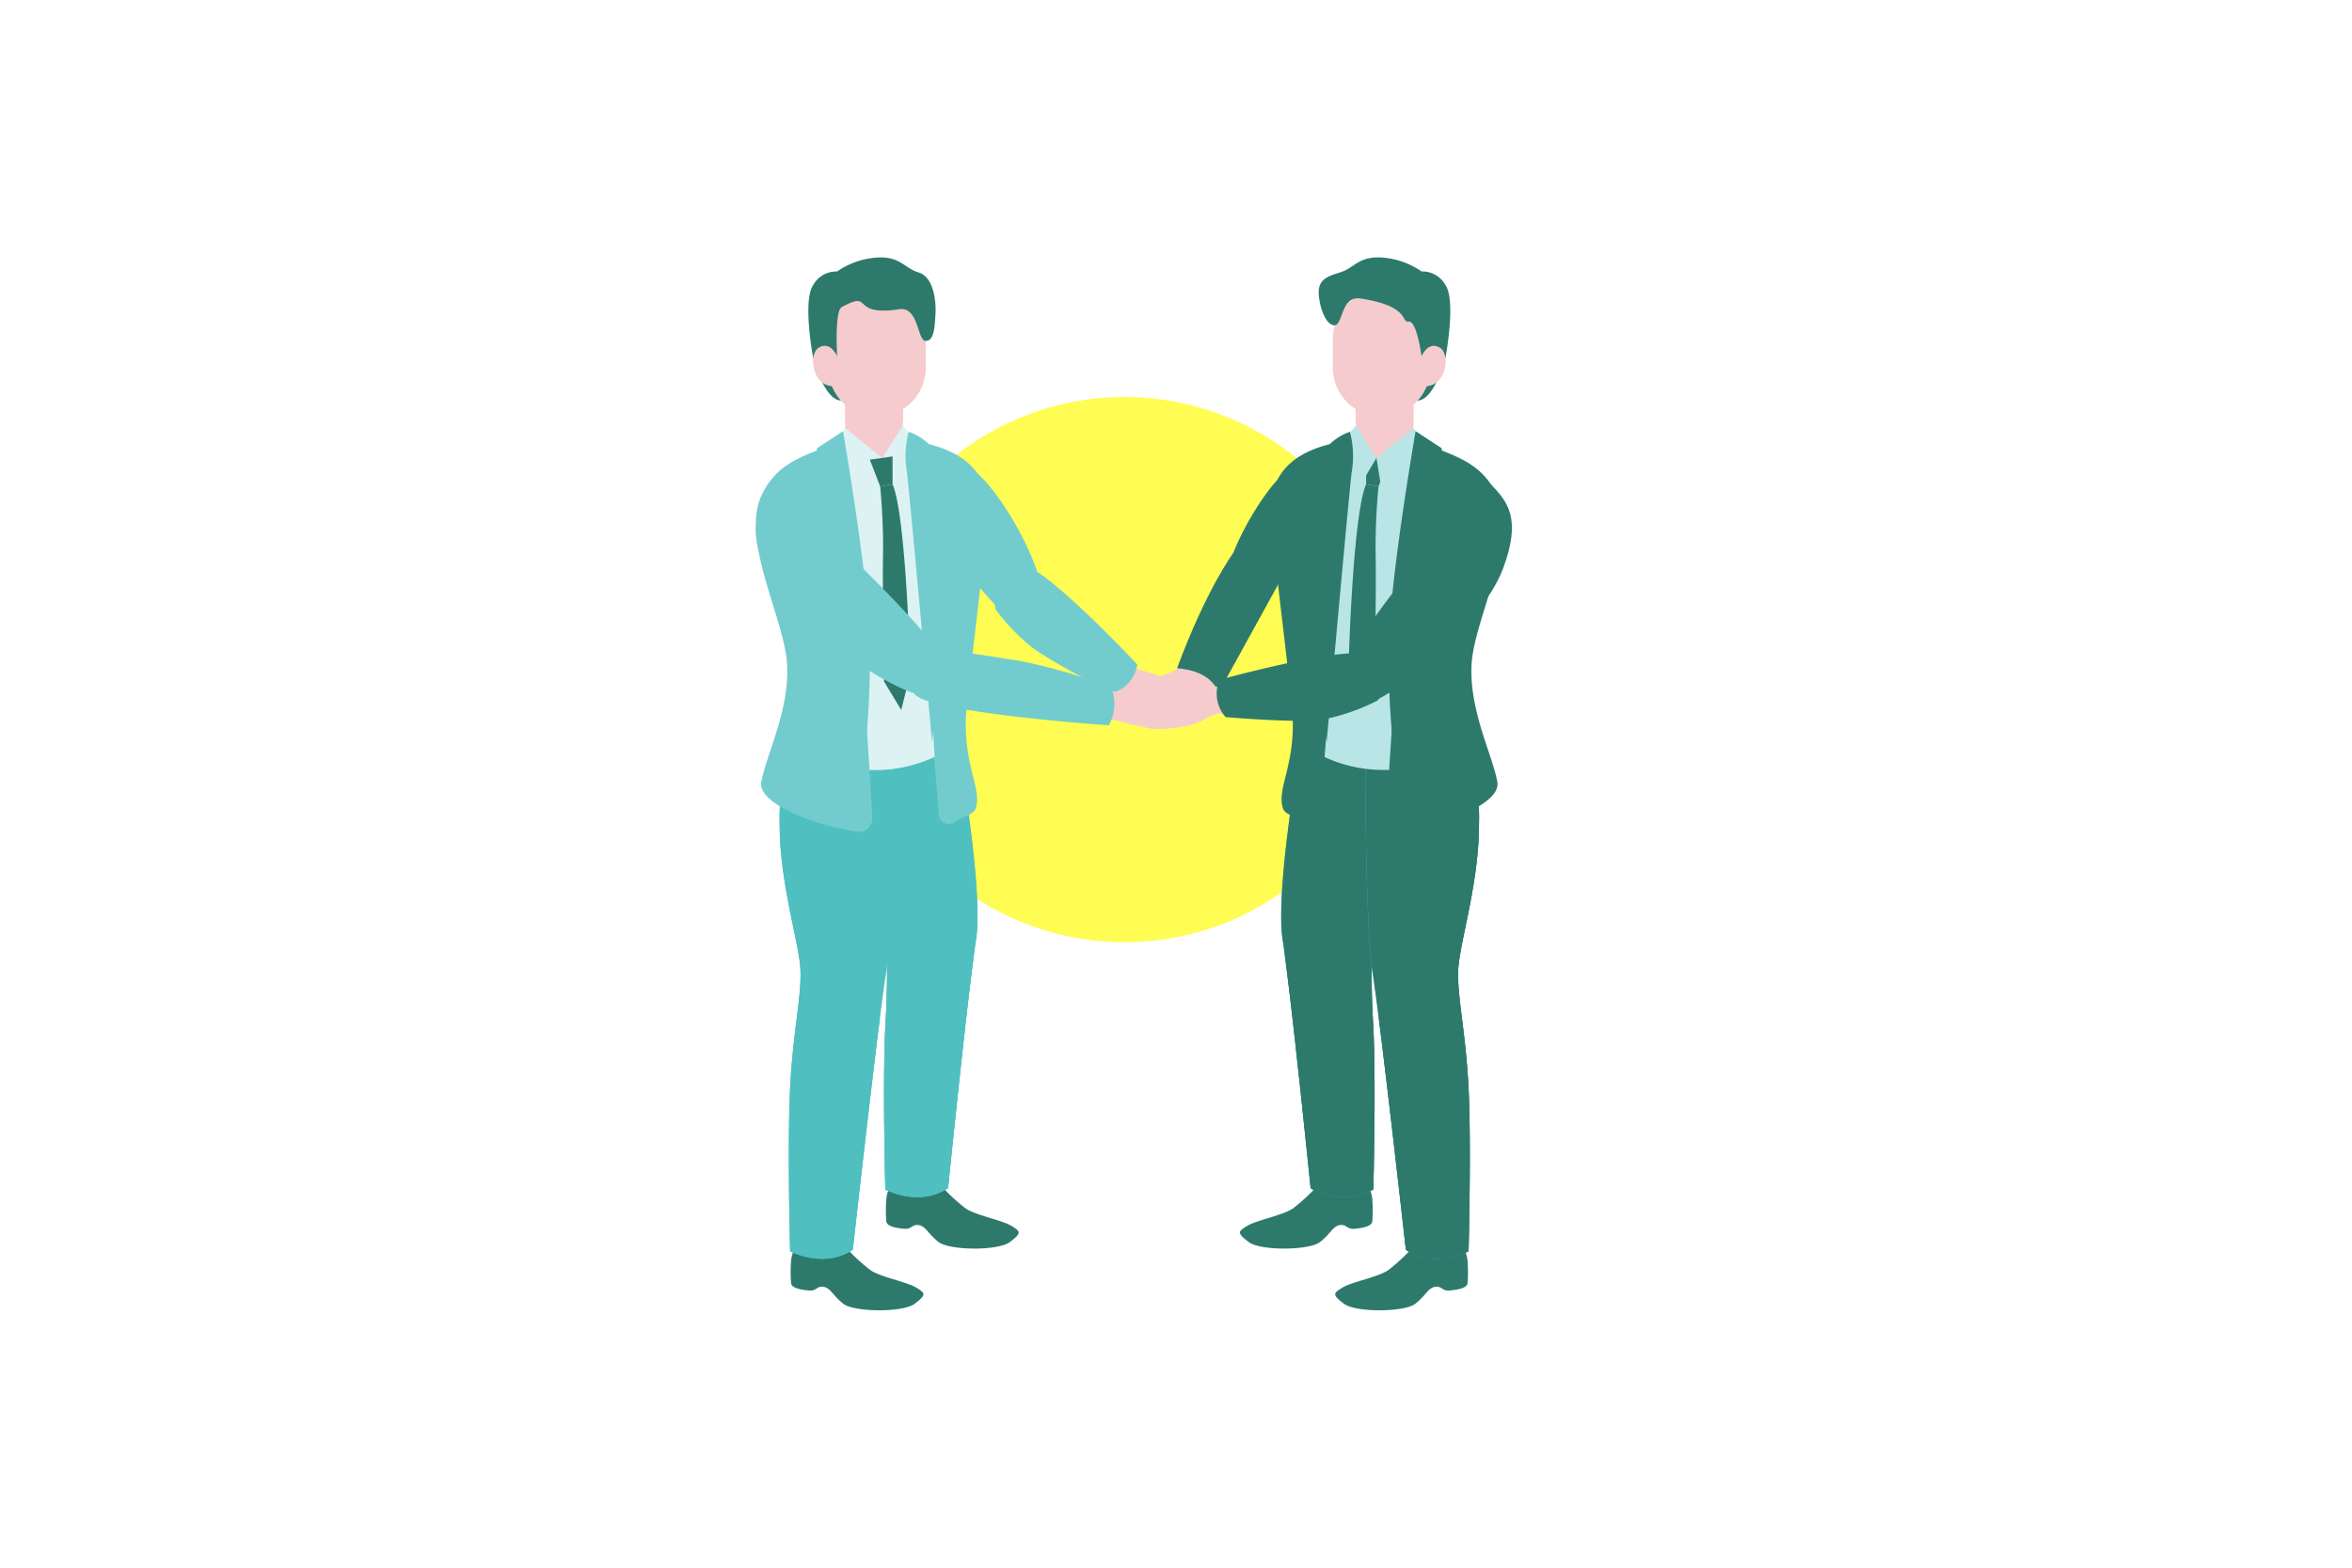 <svg xmlns="http://www.w3.org/2000/svg" xmlns:xlink="http://www.w3.org/1999/xlink" width="360" height="240" viewBox="0 0 360 240">
  <defs>
    <clipPath id="clip-path">
      <path id="パス_8509" data-name="パス 8509" d="M67.074,134.2s-4.959,26.176-3.629,34.817S67.725,207,67.725,207c4.572,2.971,9.6.214,9.6.214s.434-16.17,0-24.876a140.247,140.247,0,0,1-.092-15.669c.156-4.121,5.153-13.072,5.153-22.246s-4.441-12.051-4.441-12.051Z" transform="translate(-63.218 -132.369)" fill="none"/>
    </clipPath>
    <clipPath id="clip-path-2">
      <path id="パス_8514" data-name="パス 8514" d="M72.991,137.163s-.166,27.585,1.163,36.228,5.041,42.042,5.041,42.042c4.572,2.969,9.595.211,9.595.211s.435-16.168.008-24.876-1.749-13.992-1.594-18.113,3.188-13.216,3.188-22.389a37.7,37.7,0,0,0-2.565-14.691Z" transform="translate(-72.984 -135.574)" fill="none"/>
    </clipPath>
    <clipPath id="clip-path-3">
      <path id="パス_8537" data-name="パス 8537" d="M13.419,144.42c0,9.174,5,18.125,5.152,22.246a140.249,140.249,0,0,1-.091,15.669c-.427,8.7.007,24.876.007,24.876s5.024,2.758,9.6-.214c0,0,2.952-29.34,4.28-37.983S28.734,134.2,28.734,134.2L17.86,132.369s-4.441,2.877-4.441,12.051" transform="translate(-13.419 -132.369)" fill="none"/>
    </clipPath>
    <clipPath id="clip-path-4">
      <path id="パス_8541" data-name="パス 8541" d="M4.994,150.265c0,9.173,3.032,18.268,3.188,22.389s-1.167,9.406-1.594,18.113.007,24.876.007,24.876,5.024,2.758,9.6-.211c0,0,3.711-33.4,5.041-42.042s1.163-36.228,1.163-36.228L7.56,135.574a37.7,37.7,0,0,0-2.565,14.691" transform="translate(-4.981 -135.574)" fill="none"/>
    </clipPath>
    <clipPath id="clip-path-5">
      <path id="パス_8543" data-name="パス 8543" d="M4.635,110.47c-2.979,5.628,2.929,16.422,3.209,22.076a59.463,59.463,0,0,1-1.018,14.136c-.672,3.363,7.231,6,13.51,6S33.063,149.2,33.9,146.736s-1.942-5.535-1.213-12.275,2.637-19.856,2.733-23.68-1.834-8.868-15.581-8.868c-.2-.008-.4-.011-.6-.011a16.731,16.731,0,0,0-14.6,8.568" transform="translate(-3.798 -101.902)" fill="none"/>
    </clipPath>
  </defs>
  <g id="グループ_2578" data-name="グループ 2578" transform="translate(-120 -9368)">
    <rect id="_4191071_m" data-name="4191071_m" width="360" height="240" transform="translate(120 9368)" fill="#fff"/>
    <g id="グループ_2248" data-name="グループ 2248" transform="translate(-2746.972 1836.667)">
      <path id="パス_8467" data-name="パス 8467" d="M96.838,138.842A41.733,41.733,0,1,1,55.106,97.11a41.732,41.732,0,0,1,41.732,41.732" transform="translate(2983.984 7495)" fill="#fffd53"/>
      <path id="パス_8500" data-name="パス 8500" d="M53.5,128.234a14.958,14.958,0,0,1-4.455,1.966c-1.691.2-2.618,2.332-1.839,4.228s.328,1.49,3.007,1.49,5.149.27,6.13-.812,2.472-5.625,2.472-5.625Z" transform="translate(2994.663 7504.907)" fill="#f6cbcd"/>
      <path id="パス_8501" data-name="パス 8501" d="M80.719,97.215v7.98a15.88,15.88,0,0,1-5.658,1.231,5.369,5.369,0,0,1-3.078-1.357l-.14-7.854Z" transform="translate(3002.594 7495.033)" fill="#f6cbcd"/>
      <path id="パス_8502" data-name="パス 8502" d="M80.719,100.842a5.609,5.609,0,0,1-4.592,2.079,4.979,4.979,0,0,1-4.219-2.079l-.065-3.627H80.72Z" transform="translate(3002.594 7495.033)" fill="#f6cbcd"/>
      <path id="パス_8503" data-name="パス 8503" d="M83.468,92.447s-1.6,6.572-4.274,6.689L78.7,93.1Z" transform="translate(3004.777 7493.516)" fill="#2d7a6d"/>
      <path id="パス_8504" data-name="パス 8504" d="M78.1,188.832a4.3,4.3,0,0,1,.591,1.915,22.074,22.074,0,0,1,0,3.392c-.086.773-1.589,1.008-2.747,1.117s-1.2-.751-2.254-.559-1.362,1.3-3,2.589-9.1,1.375-10.913,0-1.686-1.6-.223-2.485,5.5-1.6,7.054-2.705a30.142,30.142,0,0,0,3.549-3.264Z" transform="translate(2998.326 7524.194)" fill="#2d7a6d"/>
      <path id="パス_8505" data-name="パス 8505" d="M89.161,196a4.3,4.3,0,0,1,.591,1.915,22.07,22.07,0,0,1,0,3.392c-.086.773-1.589,1.008-2.747,1.117s-1.2-.751-2.254-.559-1.362,1.3-3,2.589-9.1,1.375-10.913,0-1.686-1.6-.223-2.485,5.5-1.6,7.054-2.705A30.141,30.141,0,0,0,81.214,196Z" transform="translate(3001.846 7526.476)" fill="#2d7a6d"/>
      <path id="パス_8506" data-name="パス 8506" d="M77.946,132.368s4.44,2.878,4.44,12.052-5,18.127-5.152,22.246a139.935,139.935,0,0,0,.091,15.669c.428,8.707,0,24.876,0,24.876S72.3,209.971,67.73,207c0,0-2.953-29.343-4.282-37.983S67.078,134.2,67.078,134.2Z" transform="translate(2999.85 7506.222)" fill="#4fbfc0"/>
      <path id="パス_8507" data-name="パス 8507" d="M77.946,132.368s4.44,2.878,4.44,12.052-5,18.127-5.152,22.246a139.935,139.935,0,0,0,.091,15.669c.428,8.707,0,24.876,0,24.876S72.3,209.971,67.73,207c0,0-2.953-29.343-4.282-37.983S67.078,134.2,67.078,134.2Z" transform="translate(2999.85 7506.222)" fill="#2d7a6d"/>
      <g id="グループ_767" data-name="グループ 767" transform="translate(3063.067 7638.592)" clip-path="url(#clip-path)">
        <path id="パス_8508" data-name="パス 8508" d="M84.331,133.757S79.916,158.645,69.321,166,59.9,193.962,59.9,193.962l2.944,17.955,17.481-.829Z" transform="translate(-64.286 -131.927)" fill="#2d7a6d"/>
      </g>
      <path id="パス_8510" data-name="パス 8510" d="M67.347,105s-2.165,1.2-5.169,5.712-5.43,9.962-5.735,13.866,1.281,4.149,4.27,2.38,7.26-7.869,8.6-9.334S74.345,104.7,67.347,105" transform="translate(2997.681 7497.51)" fill="#2d7a6d"/>
      <path id="パス_8511" data-name="パス 8511" d="M87.824,135.573a37.738,37.738,0,0,1,2.565,14.692c0,9.174-3.032,18.269-3.188,22.389s1.167,9.407,1.594,18.113,0,24.876,0,24.876-5.024,2.759-9.595-.212c0,0-3.712-33.4-5.041-42.04S73,137.163,73,137.163Z" transform="translate(3002.959 7507.243)" fill="#4fbfc0"/>
      <path id="パス_8512" data-name="パス 8512" d="M87.824,135.573a37.738,37.738,0,0,1,2.565,14.692c0,9.174-3.032,18.269-3.188,22.389s1.167,9.407,1.594,18.113,0,24.876,0,24.876-5.024,2.759-9.595-.212c0,0-3.712-33.4-5.041-42.04S73,137.163,73,137.163Z" transform="translate(3002.959 7507.243)" fill="#2d7a6d"/>
      <g id="グループ_771" data-name="グループ 771" transform="translate(3075.941 7642.817)" clip-path="url(#clip-path-2)">
        <path id="パス_8513" data-name="パス 8513" d="M93.107,136.728s-4.66,26.893-12.548,34.418-8.6,25.633-8.6,25.633l2.5,26.172H93.107Z" transform="translate(-73.311 -135.207)" fill="#2d7a6d"/>
      </g>
      <path id="パス_8515" data-name="パス 8515" d="M72.645,102.1c1.35-.141,1.892,2.778,3.58,2.778,1.5,0,5.566-2.583,6.987-2.254-.744,4.451,0,18.456,0,26.914,0,7.332-1.971,17.8-2.178,23.079-.448.025-3.649,0-4.087,0a21.371,21.371,0,0,1-8.763-2.021c.571-6.544.1-19.09.465-26.42.415-8.239,3.358-18.422,3.99-22.076" transform="translate(3001.43 7496.587)" fill="#b9e5e6"/>
      <path id="パス_8516" data-name="パス 8516" d="M73.083,104.015l3.48.49-1.582,4.087-1.9-.326Z" transform="translate(3002.989 7497.198)" fill="#2d7a6d"/>
      <path id="パス_8517" data-name="パス 8517" d="M73.74,107.242l1.9.326a98.114,98.114,0,0,0-.447,10.264c.121,4.58-.146,19.6-.146,19.6l-2.637,4.375L71.018,136.2s.6-24.125,2.72-28.954" transform="translate(3002.332 7498.225)" fill="#2d7a6d"/>
      <path id="パス_8518" data-name="パス 8518" d="M79.7,104.434a1.948,1.948,0,0,1,2.606-1.549c4.232,1.632,7.817,2.809,10.019,7.353,3.4,7-3.542,19.115-3.861,26.143s3.182,13.656,3.955,17.839c.634,3.459-8.587,6.768-14.746,7.646a1.956,1.956,0,0,1-2.227-2.009c.24-7,1.186-15.875,1.186-24.047,0-9.344,2.021-24.283,3.065-31.375" transform="translate(3003.74 7496.799)" fill="#2d7a6d"/>
      <path id="パス_8519" data-name="パス 8519" d="M63.833,158.354c-.973-3.116,2.241-6.995,1.4-15.51s-3.057-25.082-3.164-29.915c-.086-3.955,1.395-8.937,10.656-10.616a1.539,1.539,0,0,1,1.8,1.738c-.865,5.682-2.4,16.7-2.822,25.839-.388,8.416-1.508,20.862-2.192,29.53a1.541,1.541,0,0,1-2.41,1.136c-1.764-1.2-2.915-1.063-3.271-2.2" transform="translate(2999.483 7496.648)" fill="#2d7a6d"/>
      <path id="パス_8520" data-name="パス 8520" d="M72.4,100.427l3.141,4.975-2.087,3.505-.606-.887a20.1,20.1,0,0,1-2.464-4.953l-.071-.215Z" transform="translate(3002.109 7496.056)" fill="#b9e5e6"/>
      <path id="パス_8521" data-name="パス 8521" d="M74.284,105.312l.6,3.727s4.847-2.01,6.809-5.753l-1.752-2.579Z" transform="translate(3003.371 7496.145)" fill="#b9e5e6"/>
      <path id="パス_8522" data-name="パス 8522" d="M79.816,101.079s-3.392,19.662-3.935,29.563A117.172,117.172,0,0,0,76.366,149s6.475-22.625,7.274-28.08l.8-5.449-3.91-1.045,4.514-.712L83.8,103.684Z" transform="translate(3003.829 7496.264)" fill="#2d7a6d"/>
      <path id="パス_8523" data-name="パス 8523" d="M72.792,101.151a14.628,14.628,0,0,1,.264,6.251c-.5,4.207-3.823,41.219-3.823,41.219S66.11,123.869,66.2,118.409l.092-5.46,4.693-.207L66.2,111.318l3.515-8.275a8.184,8.184,0,0,1,3.083-1.892" transform="translate(3000.798 7496.287)" fill="#2d7a6d"/>
      <path id="パス_8524" data-name="パス 8524" d="M76.685,104.082h0a7.461,7.461,0,0,0,7.462-7.462V92.071a7.462,7.462,0,0,0-14.923,0v4.549a7.461,7.461,0,0,0,7.462,7.462" transform="translate(3001.76 7491.021)" fill="#f6cbcd"/>
      <path id="パス_8525" data-name="パス 8525" d="M93.029,107.242s-2.418.148-7.923,7.479c-2.8,3.732-9.921,12.272-13.888,18.925-2.481,4.161,1.387,6.735,2.335,7.085,2.464.908,17.889-11.44,21.312-20.5,2.929-7.758.716-10.326-1.835-12.989" transform="translate(3002.135 7498.225)" fill="#2d7a6d"/>
      <path id="パス_8526" data-name="パス 8526" d="M83.318,96s-.737-5.472-1.97-5.273.327-2.373-7.382-3.536c-3.012-.455-2.668,4.116-3.979,4.1s-2.279-2.709-2.4-4.763,1.027-2.666,3.239-3.322,2.8-2.5,6.383-2.294a12.165,12.165,0,0,1,6.117,2.137,4.046,4.046,0,0,1,3.685,2.137c1.59,2.424,0,10.93,0,10.93Z" transform="translate(3001.236 7489.84)" fill="#2d7a6d"/>
      <path id="パス_8527" data-name="パス 8527" d="M79.523,92.734s1-2.341,2.776-1.3,1,6.421-2.776,5.886Z" transform="translate(3005.039 7493.107)" fill="#f6cbcd"/>
      <path id="パス_8528" data-name="パス 8528" d="M51.128,132.984s5.2.132,6.317,3.794l9.624-17.466s-1.714-6.051-7.344-3.973c0,0-4.159,5.625-8.593,17.645" transform="translate(2996.001 7500.664)" fill="#2d7a6d"/>
      <path id="パス_8529" data-name="パス 8529" d="M12.6,97.215v7.98a15.893,15.893,0,0,0,5.659,1.231,5.369,5.369,0,0,0,3.077-1.357l.14-7.854Z" transform="translate(2983.738 7495.033)" fill="#f6cbcd"/>
      <path id="パス_8530" data-name="パス 8530" d="M12.6,100.842a5.609,5.609,0,0,0,4.592,2.079,4.979,4.979,0,0,0,4.219-2.079l.065-3.627H12.6Z" transform="translate(2983.738 7495.033)" fill="#f6cbcd"/>
      <path id="パス_8531" data-name="パス 8531" d="M8.861,92.447s1.6,6.572,4.274,6.689l.493-6.036Z" transform="translate(2982.548 7493.516)" fill="#2d7a6d"/>
      <path id="パス_8532" data-name="パス 8532" d="M17.982,188.832a4.3,4.3,0,0,0-.591,1.915,22.072,22.072,0,0,0,0,3.392c.086.773,1.582,1.008,2.747,1.117s1.2-.751,2.254-.559,1.362,1.3,3,2.589,9.1,1.375,10.913,0,1.686-1.6.223-2.485-5.5-1.6-7.054-2.705a30.142,30.142,0,0,1-3.549-3.264Z" transform="translate(2985.242 7524.194)" fill="#2d7a6d"/>
      <path id="パス_8533" data-name="パス 8533" d="M6.924,196a4.3,4.3,0,0,0-.591,1.915,22.072,22.072,0,0,0,0,3.392c.086.773,1.582,1.008,2.747,1.117s1.2-.751,2.254-.559,1.362,1.3,3,2.589,9.1,1.375,10.913,0,1.686-1.6.223-2.485-5.5-1.6-7.054-2.705A30.141,30.141,0,0,1,14.871,196Z" transform="translate(2981.722 7526.476)" fill="#2d7a6d"/>
      <path id="パス_8534" data-name="パス 8534" d="M17.86,132.368s-4.44,2.878-4.44,12.052,5,18.127,5.151,22.246a139.936,139.936,0,0,1-.091,15.669c-.427,8.707.008,24.876.008,24.876s5.023,2.759,9.595-.212c0,0,2.952-29.343,4.28-37.983S28.733,134.2,28.733,134.2Z" transform="translate(2983.999 7506.222)" fill="#4fbfc0"/>
      <path id="パス_8535" data-name="パス 8535" d="M17.86,132.368s-4.44,2.878-4.44,12.052,5,18.127,5.151,22.246a139.936,139.936,0,0,1-.091,15.669c-.427,8.707.008,24.876.008,24.876s5.023,2.759,9.595-.212c0,0,2.952-29.343,4.28-37.983S28.733,134.2,28.733,134.2Z" transform="translate(2983.999 7506.222)" fill="#4fbfc0"/>
      <g id="グループ_775" data-name="グループ 775" transform="translate(2997.417 7638.592)" clip-path="url(#clip-path-3)">
        <path id="パス_8536" data-name="パス 8536" d="M12.756,133.757S17.171,158.645,27.766,166s9.419,27.961,9.419,27.961l-2.944,17.955-17.481-.829Z" transform="translate(-13.63 -131.927)" fill="#4fbfc0"/>
      </g>
      <path id="パス_8538" data-name="パス 8538" d="M27.839,105s2.353,1.31,5.623,6.213,5.9,10.835,6.237,15.083-1.393,4.511-4.644,2.587-7.9-8.558-9.36-10.151S20.226,104.669,27.839,105" transform="translate(2987.153 7497.51)" fill="#72cccd"/>
      <path id="パス_8539" data-name="パス 8539" d="M7.559,135.573a37.738,37.738,0,0,0-2.565,14.692c0,9.174,3.032,18.269,3.188,22.389s-1.167,9.407-1.594,18.113.007,24.876.007,24.876,5.024,2.759,9.595-.212c0,0,3.712-33.4,5.041-42.04s1.164-36.228,1.164-36.228Z" transform="translate(2981.313 7507.243)" fill="#4fbfc0"/>
      <g id="グループ_779" data-name="グループ 779" transform="translate(2986.294 7642.817)" clip-path="url(#clip-path-4)">
        <path id="パス_8540" data-name="パス 8540" d="M3.18,136.728s4.66,26.893,12.548,34.418,8.6,25.633,8.6,25.633l-2.5,26.172H3.18Z" transform="translate(-5.554 -135.207)" fill="#4fbfc0"/>
      </g>
      <g id="グループ_781" data-name="グループ 781" transform="translate(2984.734 7598.427)" clip-path="url(#clip-path-5)">
        <path id="パス_8542" data-name="パス 8542" d="M5.789,105.339s.776,12.505,5.273,20.857.236,13.744,2.468,18.148,15.52,5.683,24.848,5.064l-17.553,6.779-19.269-.908L0,123.458V105.419Z" transform="translate(-5.007 -100.808)" fill="#b9e5e6"/>
      </g>
      <path id="パス_8544" data-name="パス 8544" d="M30.358,158.354c.973-3.116-2.241-6.995-1.4-15.51s3.057-25.082,3.164-29.915c.086-3.955-1.395-8.937-10.656-10.616a1.539,1.539,0,0,0-1.8,1.738c.865,5.682,2.4,16.7,2.822,25.839.388,8.416,1.508,20.862,2.192,29.53a1.541,1.541,0,0,0,2.41,1.136c1.764-1.2,2.915-1.063,3.271-2.2" transform="translate(2985.981 7496.648)" fill="#72cccd"/>
      <path id="パス_8545" data-name="パス 8545" d="M20.035,100.427,16.9,105.4l2.089,3.505.606-.887a20.1,20.1,0,0,0,2.464-4.953l.071-.215Z" transform="translate(2985.106 7496.056)" fill="#dcf2f3"/>
      <path id="パス_8546" data-name="パス 8546" d="M22.162,102.1c-1.35-.141-1.892,2.778-3.58,2.778-1.5,0-5.566-2.583-6.987-2.254.744,4.451,0,18.456,0,26.914,0,7.332,1.971,17.8,2.178,23.079.448.025,3.649,0,4.087,0a21.371,21.371,0,0,0,8.763-2.021c-.571-6.544-.1-19.09-.465-26.42-.415-8.239-3.358-18.422-3.99-22.076" transform="translate(2983.418 7496.587)" fill="#dcf2f3"/>
      <path id="パス_8547" data-name="パス 8547" d="M18.689,105.312l-.6,3.727s-4.847-2.01-6.809-5.753l1.751-2.579Z" transform="translate(2983.317 7496.145)" fill="#dcf2f3"/>
      <path id="パス_8548" data-name="パス 8548" d="M13.613,101.079S17,120.741,17.548,130.642A117.173,117.173,0,0,1,17.063,149s-6.475-22.625-7.274-28.08l-.8-5.449,3.91-1.045-4.514-.712L9.63,103.684Z" transform="translate(2982.397 7496.264)" fill="#72cccd"/>
      <path id="パス_8549" data-name="パス 8549" d="M20.094,101.151a14.628,14.628,0,0,0-.264,6.251c.5,4.207,3.83,41.219,3.83,41.219s3.123-24.752,3.032-30.213l-.092-5.46-4.693-.207,4.787-1.424-3.515-8.275a8.184,8.184,0,0,0-3.083-1.892" transform="translate(2985.969 7496.287)" fill="#72cccd"/>
      <path id="パス_8550" data-name="パス 8550" d="M18.1,104.082h0a7.461,7.461,0,0,1-7.462-7.462V92.071a7.462,7.462,0,0,1,14.923,0v4.549A7.461,7.461,0,0,1,18.1,104.082Z" transform="translate(2983.114 7491.021)" fill="#f6cbcd"/>
      <path id="パス_8551" data-name="パス 8551" d="M46.437,128.685s5.5,1.479,6.855,2.481,2.08,2.3,1.14,2.683c-.319.132-1.773-1.342-3.032-1.857-.237-.1-1.113-.4-1.6-.555a5.335,5.335,0,0,1-1.809-.882Z" transform="translate(2994.508 7505.05)" fill="#f6cbcd"/>
      <path id="パス_8552" data-name="パス 8552" d="M51.662,131.447a9.646,9.646,0,0,1,1.408,3.71c.034.881,1.474.9,1.959,1.318.308.264.5.243-.5.527-1.339.388-4.5,1.088-6.485-.612s-2.445-3.8-3.495-4.449a8.054,8.054,0,0,1-1.3-.9l2.82-2.912,1.386.737Z" transform="translate(2993.492 7504.872)" fill="#f6cbcd"/>
      <path id="パス_8553" data-name="パス 8553" d="M30.065,123.257a32.982,32.982,0,0,0,5.111,5.434c3,2.493,12.814,7.393,12.814,7.393a5.478,5.478,0,0,0,3.8-4.366s-10.777-11.555-16-14.623c0,0-6.685-.54-5.723,6.162" transform="translate(2989.267 7501.358)" fill="#72cccd"/>
      <path id="パス_8554" data-name="パス 8554" d="M12.724,96s-.4-6.887.7-7.487c4.974-2.724,1.1,1.488,8.811.324,3.011-.455,2.745,4.863,4.055,4.847s1.376-2.145,1.494-4.2-.352-5.616-2.564-6.272-2.8-2.5-6.383-2.294a12.165,12.165,0,0,0-6.117,2.137,4.049,4.049,0,0,0-3.691,2.137c-1.59,2.424,0,10.93,0,10.93Z" transform="translate(2982.377 7489.841)" fill="#2d7a6d"/>
      <path id="パス_8555" data-name="パス 8555" d="M12.546,92.734s-1-2.341-2.776-1.3-1,6.421,2.776,5.886Z" transform="translate(2982.548 7493.107)" fill="#f6cbcd"/>
      <path id="パス_8556" data-name="パス 8556" d="M42.657,135.829a14.163,14.163,0,0,1,4.017.778,17.011,17.011,0,0,0,7.514.185,4.589,4.589,0,0,0,3.045-3.443c.239-1.763-1.146-1.788-3.012-1.909s-1.258-.361-2.192-.68a5.294,5.294,0,0,0-3.148-.385,38.767,38.767,0,0,1-4.087,1.251c-.535-.034-2.7.033-2.7.033Z" transform="translate(2993.124 7505.56)" fill="#f6cbcd"/>
      <path id="パス_8557" data-name="パス 8557" d="M57.734,131.079s-5.462-1.618-7.144-1.475-2.977.875-2.373,1.691c.2.278,2.213-.216,3.55,0,.253.041,1.16.239,1.656.364a5.3,5.3,0,0,0,2,.2Z" transform="translate(2995.026 7505.34)" fill="#f6cbcd"/>
      <path id="パス_8558" data-name="パス 8558" d="M53.277,130.721a9.631,9.631,0,0,0-3.14,2.426,10.447,10.447,0,0,1-3.234,2.718c-.4.063-.556-.058.148.714.939,1.031,4.143.659,6.723.248s4.074-1.964,5.3-1.964a8.149,8.149,0,0,0,1.582-.088l-.879-3.955-1.567-.1Z" transform="translate(2994.548 7505.698)" fill="#f6cbcd"/>
      <path id="パス_8559" data-name="パス 8559" d="M80.33,134.125a32.452,32.452,0,0,1-8.445,2.923c-3.864.554-14.789-.4-14.789-.4a5.476,5.476,0,0,1-.949-5.707s15.229-4.209,21.283-4.087c0,0,7.227,2.07,2.9,7.278" transform="translate(2997.466 7504.466)" fill="#2d7a6d"/>
      <path id="パス_8560" data-name="パス 8560" d="M15.784,104.434a1.948,1.948,0,0,0-2.606-1.549c-4.232,1.632-7.817,2.809-10.019,7.353-3.4,7,3.542,19.115,3.861,26.143S3.837,150.037,3.065,154.22c-.634,3.459,8.587,6.768,14.746,7.646a1.956,1.956,0,0,0,2.227-2.009c-.24-7-1.186-15.875-1.186-24.047,0-9.344-2.021-24.283-3.065-31.375" transform="translate(2980.435 7496.799)" fill="#72cccd"/>
      <path id="パス_8561" data-name="パス 8561" d="M22.452,126.063s8.388,1.284,14.294,2.209a87.01,87.01,0,0,1,14.1,4.072,6.7,6.7,0,0,1-.364,5.818s-28.451-1.977-29.808-4.936,1.782-7.164,1.782-7.164" transform="translate(2986.198 7504.216)" fill="#72cccd"/>
      <path id="パス_8562" data-name="パス 8562" d="M18.94,104.015l-3.48.49,1.582,4.087,1.9-.326Z" transform="translate(2984.648 7497.198)" fill="#2d7a6d"/>
      <path id="パス_8563" data-name="パス 8563" d="M18.558,107.242l-1.9.326a98.111,98.111,0,0,1,.447,10.264c-.121,4.58.146,19.6.146,19.6l2.637,4.375L21.28,136.2s-.613-24.131-2.722-28.954" transform="translate(2985.03 7498.225)" fill="#2d7a6d"/>
      <path id="パス_8564" data-name="パス 8564" d="M4.659,108.251s2.418-.157,8.8,6.425c3.248,3.351,11.382,10.931,16.153,17.034,2.983,3.816-.527,6.855-1.428,7.322C25.852,140.242,9,129.926,4.468,121.367c-3.88-7.328-2.005-10.151.191-13.116" transform="translate(2980.435 7498.546)" fill="#72cccd"/>
    </g>
  </g>
</svg>
